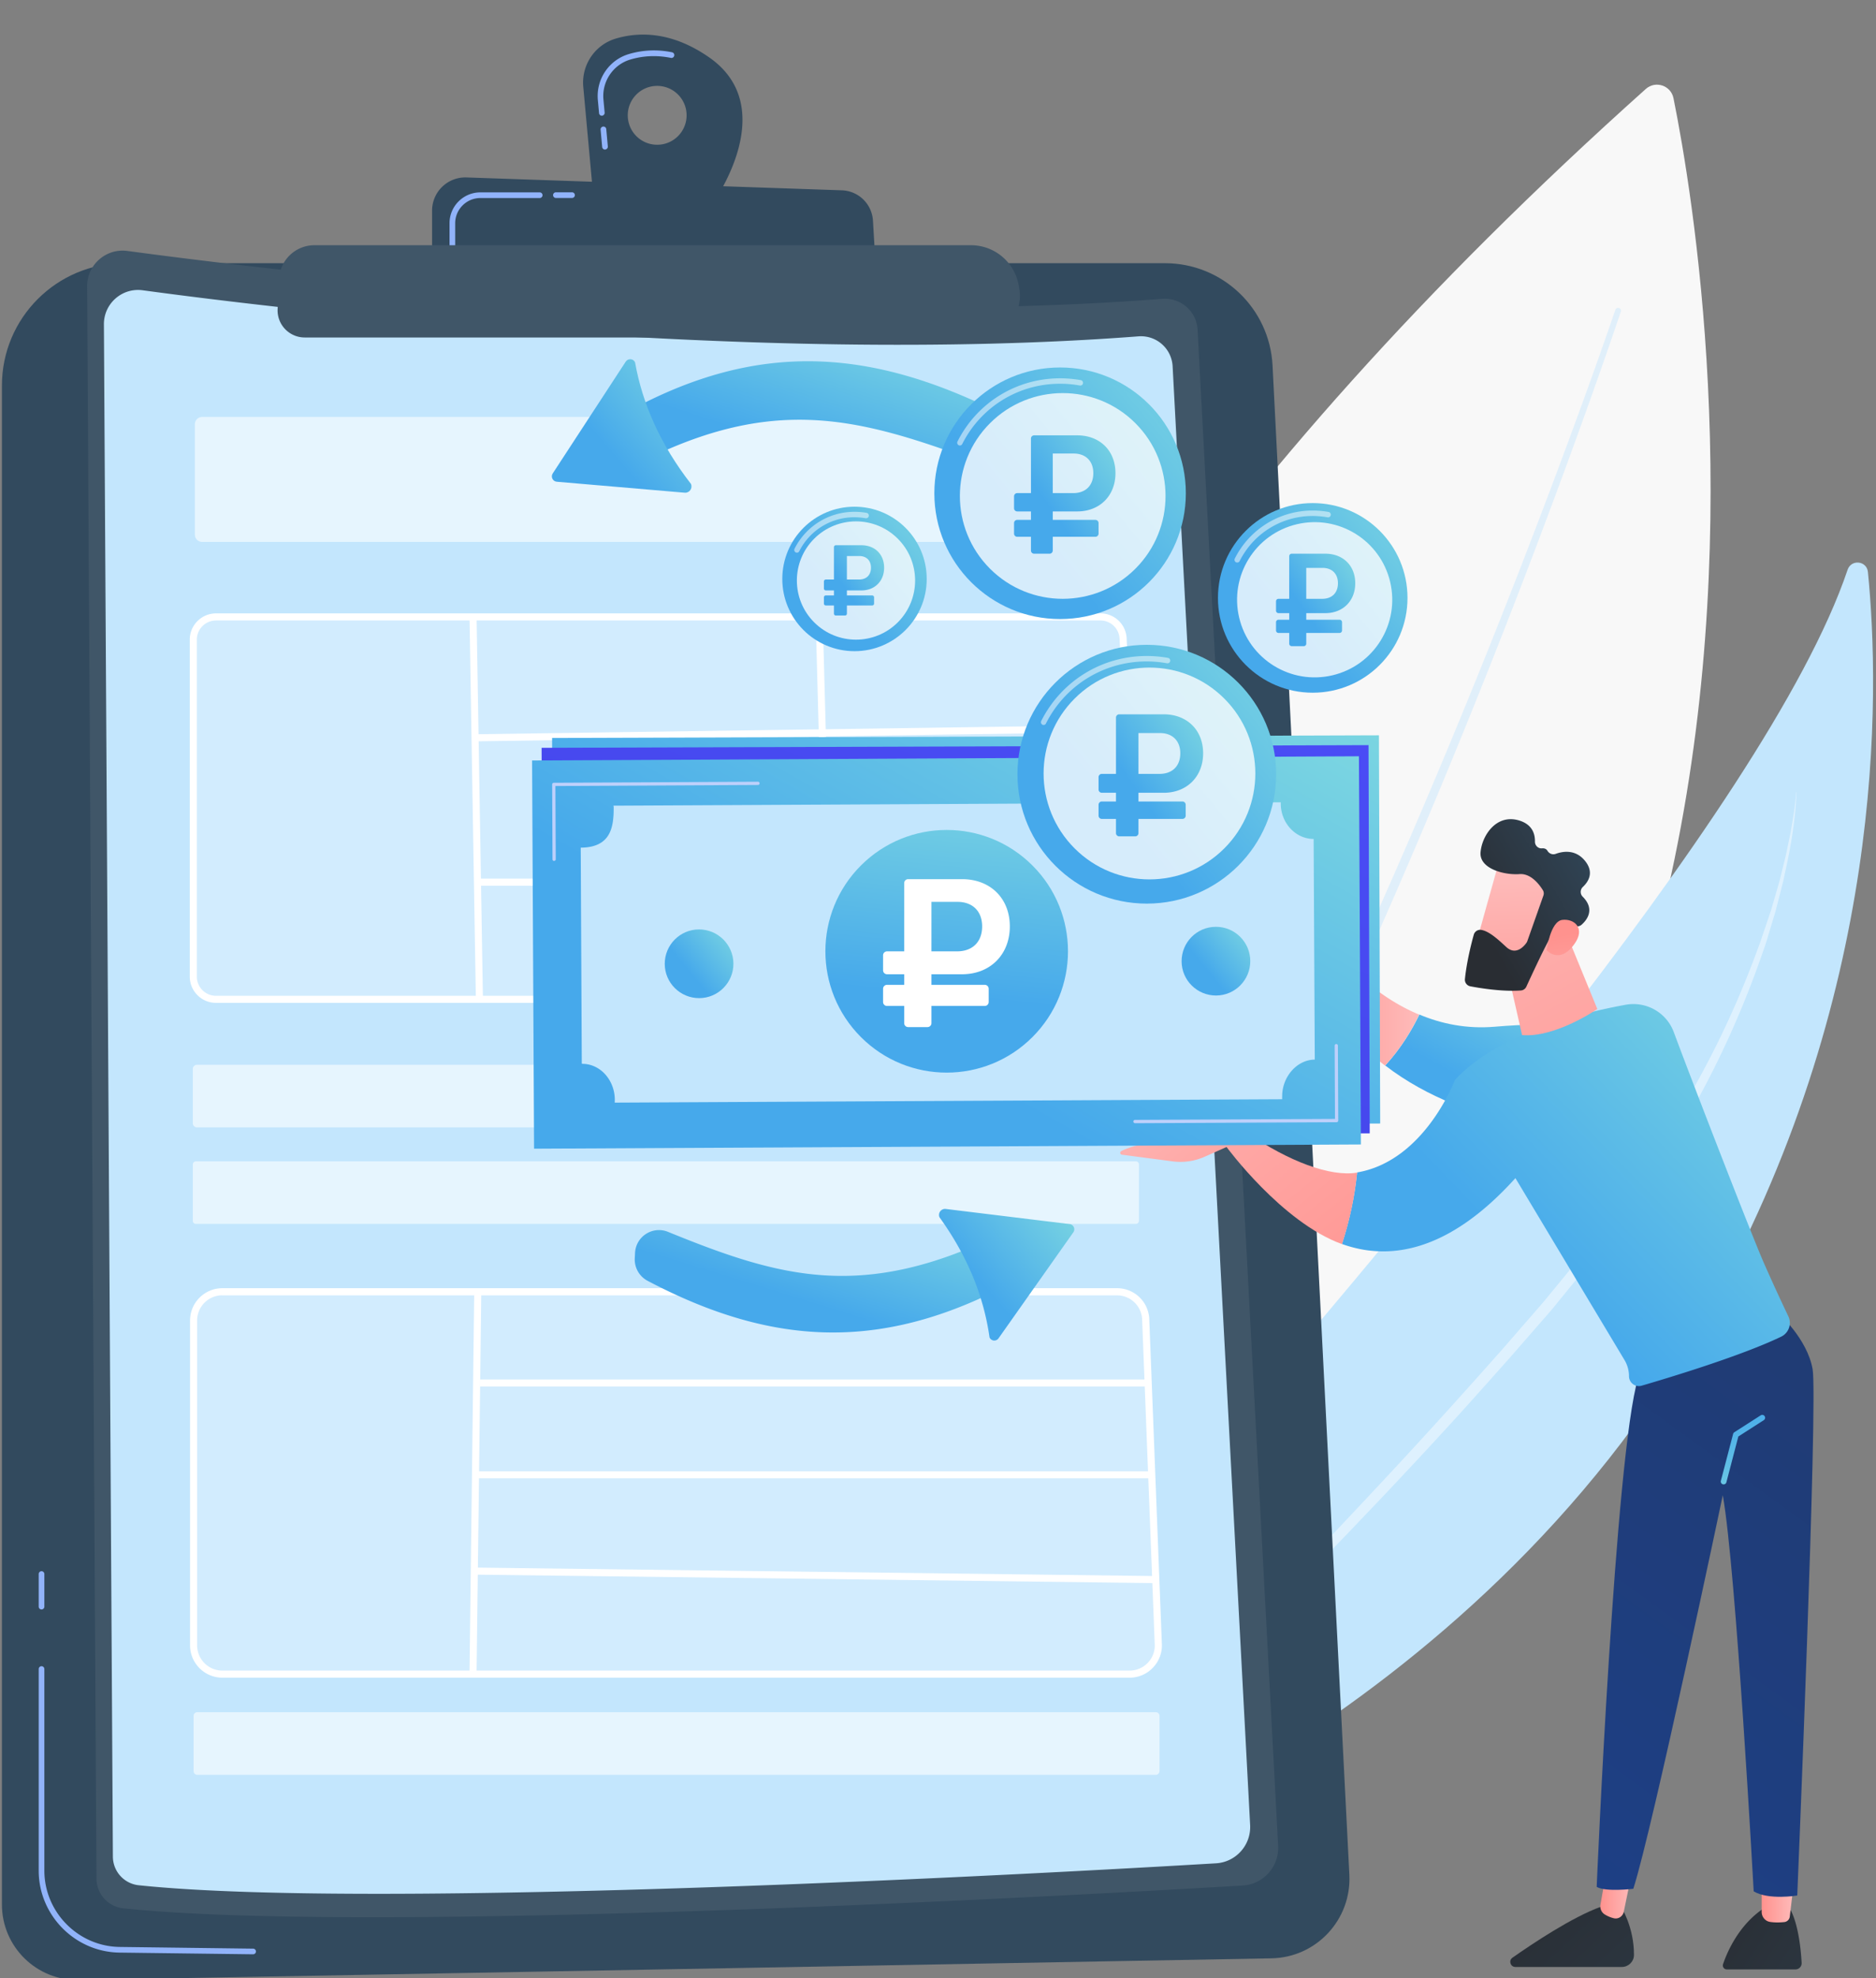 <svg width="444" height="468" fill="none" xmlns="http://www.w3.org/2000/svg"><rect width="100%" height="100%" fill="#808080" stroke="none"/><g clip-path="url(#clip0_464_136)"><path d="M396.071 23.234c9.063 44.927 50.378 303.244-176.368 395.71-9.696 3.953-20.448-.935-22.695-11.161-10.851-49.391-19.253-197.284 192.518-386.742 2.293-2.042 5.942-.82 6.545 2.193z" fill="#F8F8F8"/><path opacity=".45" d="M383.617 73.7c-4.804 14.228-9.892 28.356-15.098 42.433a1958.98 1958.98 0 01-16.136 42.03c-11.081 27.903-22.798 55.555-35.352 82.839-12.57 27.267-25.945 54.183-40.775 80.345a607.325 607.325 0 01-23.551 38.465c-8.353 12.504-17.207 24.723-27.033 36.189-.586.67-1.607.753-2.276.184-.67-.586-.753-1.607-.184-2.276 9.758-11.282 18.613-23.35 26.982-35.754a598.098 598.098 0 0023.652-38.164c14.914-25.978 28.405-52.776 41.093-79.926 12.671-27.167 24.505-54.735 35.737-82.555a1988.97 1988.97 0 0016.336-41.913c5.273-14.027 10.445-28.12 15.3-42.298a.677.677 0 01.87-.419c.351.084.552.469.435.82z" fill="#C3E6FD"/><path d="M244.151 443.924s-3.147-45.847 38.783-96.281c38.901-46.801 135.064-155.635 154.347-212.847.853-2.527 4.536-2.142 4.804.519 2.845 28.556 4.368 100.615-38.616 176.24-55.438 97.519-159.318 132.369-159.318 132.369z" fill="#C3E6FD"/><path opacity=".45" d="M425.195 187.439c-.251 6.344-1.305 12.637-2.678 18.831-.167.77-.318 1.556-.502 2.326l-.586 2.31-1.188 4.62-1.373 4.57c-.468 1.523-.887 3.063-1.439 4.536-4.118 12.018-9.207 23.735-15.299 34.9-1.406 2.862-3.114 5.54-4.704 8.302l-2.427 4.101c-.418.686-.787 1.389-1.239 2.042l-1.305 1.992-5.239 7.967c-.837 1.356-1.825 2.595-2.762 3.884l-2.829 3.85-2.829 3.85-1.423 1.924-1.506 1.842-6.026 7.398c-1.021 1.222-1.992 2.494-3.03 3.683l-3.13 3.582-6.243 7.164-6.327 7.097c-2.126 2.36-4.219 4.737-6.361 7.064-4.268 4.686-8.57 9.34-12.922 13.96-4.319 4.636-8.721 9.206-13.09 13.792l-13.24 13.642c-8.838 9.072-17.693 18.128-26.229 27.468-2.16 2.31-4.218 4.703-6.294 7.08-1.054 1.172-2.042 2.411-3.046 3.633-.988 1.222-2.026 2.427-2.98 3.682-1.875 2.544-3.85 5.005-5.54 7.666l-1.323 1.959c-.217.335-.452.653-.652.987l-.586 1.021-2.36 4.101-.017.017a.354.354 0 01-.469.134.345.345 0 01-.134-.452c2.863-5.691 6.327-11.047 10.11-16.169.938-1.273 1.942-2.511 2.913-3.767.987-1.255 1.942-2.527 2.979-3.716 2.042-2.427 4.051-4.904 6.16-7.264l3.147-3.582c1.054-1.189 2.142-2.343 3.214-3.515l3.214-3.499 3.247-3.464c4.318-4.637 8.704-9.223 13.056-13.826 8.721-9.19 17.425-18.379 26.045-27.653 8.62-9.273 17.09-18.663 25.493-28.137l6.227-7.164 3.113-3.582c1.038-1.189 2.009-2.427 3.03-3.649l6.009-7.315 1.506-1.824 1.423-1.892 2.829-3.8c7.649-10.026 14.445-20.688 20.672-31.669 6.277-10.947 11.566-22.463 15.885-34.314.586-1.473 1.021-2.979 1.557-4.469l1.506-4.486 1.322-4.553.653-2.276c.201-.77.385-1.54.569-2.293.368-1.54.787-3.064 1.105-4.604l.954-4.653c.536-3.113 1.088-6.243 1.306-9.39 0-.017.016-.05.05-.05.017 0 .033.016.033.05z" fill="#fff"/><path d="M.455 91.226c0-16.002 12.973-28.958 28.958-28.958h246.291c13.591 0 24.789 10.646 25.476 24.22l18.178 357.067c.535 10.613-7.817 19.584-18.446 19.768l-282.279 5.122C8.64 468.63.455 460.578.455 450.585V91.225z" fill="url(#paint0_linear_464_136)"/><path d="M59.893 462.369l-31.586-.401c-10.562-.134-19.149-8.838-19.149-19.4V394.88c0-.369.302-.67.67-.67.368 0 .67.301.67.67v47.688c0 9.825 8 17.927 17.826 18.061l31.585.401c.369 0 .67.318.67.687a.682.682 0 01-.686.652zM9.828 380.786a.672.672 0 01-.67-.67V372.4c0-.368.302-.67.67-.67.368 0 .67.302.67.67v7.716c0 .368-.302.67-.67.67z" fill="#91B3FA"/><path d="M20.625 67.758c-.034-5.122 4.47-9.072 9.541-8.386 33.628 4.553 149.291 18.664 244.902 11.332 4.368-.335 8.151 2.963 8.369 7.332l19.065 358.657c.268 4.921-3.498 9.122-8.403 9.407-40.222 2.376-205.833 11.583-264.92 5.389a7.085 7.085 0 01-6.345-7.013L20.625 67.758z" fill="#405668"/><path d="M24.592 76.747c-.033-4.921 4.302-8.738 9.19-8.068 32.372 4.385 143.666 17.96 235.678 10.897a7.5 7.5 0 018.068 7.063l18.346 345.149c.251 4.737-3.365 8.788-8.102 9.056-38.699 2.293-198.084 11.147-254.945 5.189a6.831 6.831 0 01-6.11-6.763L24.593 76.747z" fill="#C3E6FD"/><path opacity=".58" d="M264.204 128.218H47.858a1.74 1.74 0 01-1.741-1.741v-26.095a1.74 1.74 0 011.74-1.741h216.33a1.74 1.74 0 011.741 1.741v26.095a1.726 1.726 0 01-1.724 1.741zm4.369 138.511H46.62a.99.99 0 01-.988-.987v-12.839a.99.99 0 01.988-.987h221.953a.99.99 0 01.988.987v12.839a.99.99 0 01-.988.987zm.268 22.832H46.352a.714.714 0 01-.72-.72v-13.357c0-.402.318-.72.72-.72h222.489c.402 0 .72.318.72.72v13.357c0 .402-.335.72-.72.72zm4.72 130.343H46.687a.865.865 0 01-.87-.871V405.96c0-.485.384-.87.87-.87H273.56c.485 0 .87.385.87.87v13.073c-.016.486-.401.871-.87.871z" fill="#fff"/><path opacity=".25" d="M263.937 236.433H51.005a5.38 5.38 0 01-5.373-5.374v-79.725a5.379 5.379 0 015.373-5.373h209.316c2.862 0 5.239 2.259 5.356 5.122l3.616 79.725a5.352 5.352 0 01-5.356 5.625z" fill="#fff"/><path d="M264.07 237.269H51.122c-3.415 0-6.21-2.778-6.21-6.21v-79.725c0-3.415 2.779-6.21 6.21-6.21h209.332a6.18 6.18 0 016.193 5.925l3.616 79.726a6.174 6.174 0 01-1.707 4.57 6.17 6.17 0 01-4.486 1.924zM51.122 146.798a4.55 4.55 0 00-4.536 4.536v79.725a4.54 4.54 0 004.536 4.537h212.931c1.255 0 2.41-.503 3.281-1.406a4.499 4.499 0 001.255-3.331l-3.615-79.726a4.535 4.535 0 00-4.537-4.335H51.122z" fill="#fff"/><path opacity=".25" d="M267.334 396.085H52.629a6.808 6.808 0 01-6.813-6.813v-76.847a6.808 6.808 0 016.813-6.812H264.37a6.795 6.795 0 016.796 6.545l2.98 76.846a6.818 6.818 0 01-6.813 7.081z" fill="#fff"/><path d="M267.335 396.922H52.63c-4.218 0-7.65-3.432-7.65-7.65v-76.846c0-4.219 3.432-7.65 7.65-7.65h211.742a7.616 7.616 0 017.633 7.348l2.98 76.847a7.552 7.552 0 01-2.126 5.591 7.57 7.57 0 01-5.524 2.36zM52.63 306.45a5.98 5.98 0 00-5.976 5.976v76.846a5.98 5.98 0 005.976 5.976h214.705c1.64 0 3.164-.653 4.302-1.825a5.894 5.894 0 001.657-4.368l-2.979-76.847a5.955 5.955 0 00-5.976-5.741H52.629v-.017zm60.167-160.489l-1.674.028 1.503 90.463 1.673-.028-1.502-90.463zm81.915-.014l-1.673.045 2.443 90.469 1.673-.045-2.443-90.469z" fill="#fff"/><path d="M266.764 171.506l-154.063 2.206.024 1.674 154.063-2.206-.024-1.674zm1.474 36.371H113.021v1.673h155.217v-1.673zm-156.002 97.746l-1.119 90.462 1.674.021 1.118-90.463-1.673-.02z" fill="#fff"/><path d="M272.138 326.369H113.574v1.674h158.564v-1.674zm.552 21.71H112.469v1.673H272.69v-1.673zm-159.976 22.796l-.021 1.674 160.842 2.006.02-1.674-160.841-2.006z" fill="#fff"/><path d="M167.84 13.576c-8.888-6.194-16.638-6.06-22.078-4.453-4.972 1.473-8.185 6.26-7.717 11.416l2.344 25.627 27.936 2.477c.017 0 16.956-22.932-.485-35.067zm-12.303 20.672a6.958 6.958 0 01-6.963-6.964 6.958 6.958 0 016.963-6.963 6.958 6.958 0 016.963 6.963 6.958 6.958 0 01-6.963 6.964z" fill="url(#paint1_linear_464_136)"/><path d="M143.185 35.386a.673.673 0 01-.669-.62l-.368-4.084a.675.675 0 01.602-.736.667.667 0 01.737.602l.368 4.085a.675.675 0 01-.603.736c-.033.017-.05.017-.067.017zm-.736-8.001a.674.674 0 01-.67-.62l-.284-3.096c-.452-4.921 2.645-9.49 7.348-10.88 3.331-.988 6.779-1.122 10.211-.419a.663.663 0 01.518.804.662.662 0 01-.803.519c-3.23-.653-6.444-.536-9.558.385-4.101 1.205-6.779 5.189-6.394 9.457l.285 3.097a.676.676 0 01-.603.736c0 .017-.033.017-.05.017z" fill="#91B3FA"/><path d="M102.26 62.737V49.848a7.866 7.866 0 018.135-7.867l88.848 3.046a7.633 7.633 0 017.365 7.181l.736 12.387-105.084-1.858z" fill="url(#paint2_linear_464_136)"/><path d="M135.384 46.835h-3.816a.671.671 0 01-.669-.67.67.67 0 01.669-.669h3.816c.369 0 .67.301.67.67 0 .368-.301.67-.67.67zm-28.322 11.851a.671.671 0 01-.669-.67v-5.205c0-4.034 3.28-7.298 7.298-7.298h14.043c.368 0 .67.301.67.67a.672.672 0 01-.67.669h-14.043c-3.281 0-5.959 2.678-5.959 5.959v5.205c0 .369-.302.67-.67.67z" fill="#91B3FA"/><path d="M66.054 65.984a8.372 8.372 0 018.369-7.968H229.79a11.478 11.478 0 0111.315 9.525l.134.753c1.038 6.026-3.598 11.55-9.725 11.55H72.113a6.419 6.419 0 01-6.41-6.713l.35-7.147z" fill="#405668"/><path d="M242.412 301.847c-32.071 18.245-58.853 17.107-89.133 1.188a5.712 5.712 0 01-3.047-5.306l.067-1.289c.185-3.917 4.185-6.478 7.817-4.988 26.297 10.713 46.065 16.588 78.99.352 3.615-1.791 7.9.686 8.168 4.72.134 2.176-.971 4.252-2.862 5.323z" fill="url(#paint3_linear_464_136)"/><path d="M236.32 316.644l17.709-25.091a1.239 1.239 0 00-.854-1.942l-29.326-3.582c-1.088-.134-1.925.954-1.489 1.975 6.695 9.29 10.478 18.781 11.834 28.405a1.222 1.222 0 002.126.235z" fill="url(#paint4_linear_464_136)"/><path d="M142.397 100.984c32.289-19.952 59.857-19.768 91.577-4.553a5.861 5.861 0 013.331 5.34l-.017 1.322c-.05 4.034-4.067 6.813-7.85 5.423-27.418-10.026-47.973-15.332-81.199 2.595-3.666 1.975-8.152-.419-8.57-4.553-.251-2.226.82-4.385 2.728-5.574z" fill="url(#paint5_linear_464_136)"/><path d="M148.089 85.568l-17.274 26.447c-.519.803 0 1.875.954 1.958l30.28 2.595c1.121.1 1.941-1.055 1.473-2.093-7.231-9.306-11.466-18.914-13.224-28.756-.401-.904-1.657-.988-2.209-.151z" fill="url(#paint6_linear_464_136)"/><path d="M423.806 451.958s2.076 3.264 2.594 12.42a1.477 1.477 0 01-1.473 1.573h-16.219c-.653 0-1.122-.636-.904-1.255.954-2.812 3.833-9.675 10.244-13.592l5.758.854z" fill="url(#paint7_linear_464_136)"/><path d="M424.509 445.765l-.92 7.7a1.458 1.458 0 01-1.256 1.272c-.887.1-2.176.167-3.431-.034-1.138-.184-1.959-1.205-1.959-2.36v-7.432l7.566.854z" fill="url(#paint8_linear_464_136)"/><path d="M383.668 451.121s3.097 4.821 3.047 11.449c-.017 1.557-1.323 2.796-2.879 2.796h-25.192c-1.171 0-1.657-1.524-.686-2.193 4.77-3.348 14.144-9.608 20.923-12.052h4.787z" fill="url(#paint9_linear_464_136)"/><path d="M386.262 442.802l-1.958 9.508c-.218 1.054-1.255 1.774-2.31 1.54a7.341 7.341 0 01-2.209-.921c-.77-.485-1.155-1.406-1.005-2.293l2.026-11.516 5.456 3.682z" fill="url(#paint10_linear_464_136)"/><path d="M420.911 310.701s6.812 5.993 8.084 13.224c1.289 7.214-3.632 124.535-3.632 124.535s-6.812 1.138-10.311-.988c0 0-4.168-76.127-7.314-93.719 0 0-16.588 78.872-21.175 93.116 0 0-6.561.804-8.67-.451 0 0 4.352-102.239 9.809-120.401l33.209-15.316z" fill="url(#paint11_linear_464_136)"/><path d="M407.939 351.192c-.05 0-.117 0-.167-.017a.679.679 0 01-.486-.837l2.896-11.081a.71.71 0 01.285-.401l6.243-4.001a.675.675 0 01.937.201.674.674 0 01-.201.937l-6.025 3.867-2.829 10.83c-.067.301-.352.502-.653.502z" fill="url(#paint12_linear_464_136)"/><path d="M353.772 242.91c28.639-2.377 36.138 3.549 36.138 3.549l-13.759 21.726s-28.154-.552-48.307-16.102c3.766-4.067 6.394-8.553 8.084-12.052 5.173 2.176 11.165 3.448 17.844 2.879z" fill="url(#paint13_linear_464_136)"/><path d="M308.913 200.863c.033-.921 1.288-1.172 1.673-.335l3.649 7.801a8.151 8.151 0 01.653 4.837l-1.289 4.536a7.9 7.9 0 001.591 6.244c3.364 4.201 10.511 11.867 20.688 16.102-1.674 3.498-4.301 7.984-8.084 12.052-7.399-5.708-13.726-13.425-17.191-23.869a3.84 3.84 0 01-2.711-3.817l1.021-23.551z" fill="url(#paint14_linear_464_136)"/><path d="M344.331 255.514c10.077-10.863 29.293-15.767 40.407-17.793 4.871-.887 9.675 1.825 11.399 6.461 5.005 13.458 18.613 48.459 21.258 54.468a438.896 438.896 0 005.858 12.771 3.626 3.626 0 01-1.69 4.821c-9.357 4.503-26.196 9.608-33.025 11.6a2.341 2.341 0 01-2.997-2.26 7.46 7.46 0 00-1.037-3.766l-25.845-43.085c-16.119 17.86-30.23 19.5-41.059 15.583 1.824-5.64 3.013-11.281 3.582-16.922 16.035-2.712 23.149-21.878 23.149-21.878z" fill="url(#paint15_linear_464_136)"/><path d="M290.217 271.265l5.239-3.063c9.357 6.428 19.333 10.311 25.744 9.223-.569 5.658-1.758 11.299-3.582 16.923-14.278-5.156-27.401-23.083-27.401-23.083z" fill="url(#paint16_linear_464_136)"/><path d="M265.36 272.353c3.247-1.774 12.922-3.297 12.922-3.297s11.097-6.495 14.294-7.767c2.662-1.054 3.8 2.913 4.101 4.285.067.285.101.452.101.452l-.419 2.645-11.215 4.988a14.133 14.133 0 01-7.649 1.105l-11.985-1.574a.462.462 0 01-.385-.368.49.49 0 01.235-.469z" fill="url(#paint17_linear_464_136)"/><path d="M369.457 217.769l8.587 20.957s-9.876 6.829-17.81 6.176l-4.285-18.847 13.508-8.286z" fill="url(#paint18_linear_464_136)"/><path d="M354.944 203.474c-.2.285-6.21 22.012-6.21 22.012l12.487 3.18 8.771-19.752c-.016 0-11.75-10.11-15.048-5.44z" fill="url(#paint19_linear_464_136)"/><path d="M365.272 211.911l-3.799 10.762c-.05.134-.117.268-.201.385-.519.737-2.477 3.131-4.804.971-2.109-1.958-4.068-3.699-5.859-4.017a1.583 1.583 0 00-1.807 1.138c-.553 1.975-1.691 6.445-2.093 10.495a1.583 1.583 0 001.289 1.708c2.444.468 7.616 1.288 11.918.987a1.55 1.55 0 001.339-.92c1.189-2.595 4.838-10.479 6.193-12.521 1.273-1.908 4.386-1.858 5.708-1.741.435.034.854-.1 1.172-.385 1.138-1.004 3.314-3.565.251-6.628a1.602 1.602 0 01.033-2.293c1.323-1.239 2.729-3.432.536-6.16-2.226-2.762-5.172-2.327-6.963-1.674-.737.268-1.523-.05-1.925-.703-.218-.385-.619-.669-1.306-.603-.92.084-1.69-.686-1.674-1.606.034-1.775-.602-4.018-3.682-4.972-5.457-1.69-8.855 3.566-9.189 7.499-.335 3.934 5.674 5.44 9.222 5.172 2.695-.201 4.687 2.461 5.491 3.75.268.401.318.904.15 1.356z" fill="url(#paint20_linear_464_136)"/><path d="M366.043 224.799s.887-6.829 3.716-7.164c2.845-.335 5.607 1.992 2.778 5.825-3.515 4.771-6.494 1.339-6.494 1.339z" fill="url(#paint21_linear_464_136)"/><path d="M326.358 173.969l-195.69.63.296 91.844 195.69-.63-.296-91.844z" fill="url(#paint22_linear_464_136)"/><path opacity=".5" d="M315.624 193.414l.167 52.208c-4.201.017-7.699 4.084-7.683 8.737 0 .151.034.118.034.703l-157.962.503c0-.603.017-.57.017-.703-.017-4.654-3.465-8.554-7.733-8.537-.067 0-.168-.134-.168-.134l-.167-51.036c7.198-.017 7.884-4.904 7.867-9.558 0-.15-.033-.267-.05-.267l157.962-.502s-.034.117-.034.267c.017 4.654 3.549 8.336 7.75 8.319z" fill="url(#paint23_linear_464_136)"/><path d="M228.802 248.551c15.855 0 28.707-12.852 28.707-28.706 0-15.855-12.852-28.707-28.707-28.707-15.854 0-28.706 12.852-28.706 28.707 0 15.854 12.852 28.706 28.706 28.706z" fill="url(#paint24_linear_464_136)"/><path d="M225.974 239.211l-.017-3.03c-3.163-.117-6.293-.853-8.519-1.824a1.76 1.76 0 01-.971-2.076l.77-2.828a1.777 1.777 0 012.393-1.172c2.21.92 4.938 1.64 7.867 1.623 3.047-.016 5.323-1.054 5.307-3.163 0-1.908-1.775-3.047-6.01-4.168-6.042-1.64-10.394-4.252-10.411-9.574-.017-4.804 3.482-8.487 9.574-9.491l-.016-3.03a1.77 1.77 0 011.757-1.774h1.791c.971 0 1.775.787 1.775 1.757l.016 2.729c2.93.1 5.055.602 6.763 1.188.87.302 1.339 1.239 1.104 2.126l-.703 2.611a1.777 1.777 0 01-2.326 1.205c-1.557-.585-3.766-1.188-6.629-1.188-3.615.017-4.636 1.506-4.636 2.862 0 1.657 2.176 2.779 6.879 4.218 6.729 1.992 9.525 4.771 9.541 9.792.017 4.604-3.381 8.738-9.993 9.792l.017 3.398c0 .971-.787 1.775-1.757 1.775h-1.791a1.762 1.762 0 01-1.775-1.758z" fill="url(#paint25_linear_464_136)"/><path d="M136.088 198.135c-.017-.051-.034-.084-.034-.134l-.05-17.71c0-.217.167-.385.385-.385l47.722-.15c.217 0 .385.167.385.385a.38.38 0 01-.385.385l-47.337.15.05 17.325a.379.379 0 01-.385.385.362.362 0 01-.351-.251z" fill="url(#paint26_linear_464_136)"/><path d="M272.84 260.419c-.016-.05-.033-.084-.033-.134 0-.218.167-.385.385-.385l47.336-.151-.05-17.324c0-.218.168-.385.385-.385.218 0 .385.167.385.385l.05 17.709a.391.391 0 01-.117.285.394.394 0 01-.268.117l-47.721.151a.446.446 0 01-.352-.268z" fill="url(#paint27_linear_464_136)"/><path d="M324.177 268.135l-195.69.636-.301-91.844 195.707-.636.284 91.844z" fill="url(#paint28_linear_464_136)"/><path opacity=".5" d="M313.147 195.741l.168 52.207c-4.202.017-7.7 4.085-7.683 8.738 0 .151.033.117.033.703l-157.961.502c0-.602.016-.569.016-.703-.016-4.653-3.465-8.553-7.733-8.537-.067 0-.167-.133-.167-.133l-.168-51.036c7.198-.017 7.884-4.905 7.867-9.558 0-.151-.033-.268-.05-.268l157.962-.502s-.034.117-.034.268c.034 4.653 3.549 8.336 7.75 8.319z" fill="#fff"/><path d="M226.324 250.878c15.854 0 28.706-12.853 28.706-28.707 0-15.854-12.852-28.707-28.706-28.707-15.855 0-28.707 12.853-28.707 28.707 0 15.854 12.852 28.707 28.707 28.707z" fill="url(#paint29_linear_464_136)"/><path d="M223.495 241.538l-.016-3.03c-3.164-.117-6.294-.854-8.52-1.825a1.76 1.76 0 01-.971-2.075l.77-2.829a1.778 1.778 0 012.393-1.172c2.21.921 4.938 1.641 7.868 1.624 3.046-.017 5.322-1.055 5.306-3.164 0-1.908-1.775-3.046-6.009-4.168-6.043-1.64-10.395-4.251-10.412-9.574-.017-4.804 3.482-8.486 9.575-9.491l-.017-3.029c0-.971.787-1.775 1.757-1.775h1.791c.971 0 1.775.787 1.775 1.758l.017 2.728c2.929.101 5.055.603 6.762 1.189.87.301 1.339 1.238 1.105 2.125l-.703 2.612a1.78 1.78 0 01-2.327 1.205c-1.557-.586-3.766-1.189-6.629-1.189-3.615.017-4.636 1.507-4.636 2.863 0 1.657 2.176 2.778 6.879 4.218 6.729 1.992 9.525 4.77 9.541 9.792.017 4.603-3.381 8.737-9.992 9.792l.016 3.398a1.77 1.77 0 01-1.757 1.774h-1.791a1.75 1.75 0 01-1.775-1.757zm-89.886-41.077c-.017-.05-.033-.083-.033-.134l-.051-17.709c0-.218.168-.385.385-.385l47.722-.151c.218 0 .385.168.385.385a.378.378 0 01-.385.385l-47.337.151.051 17.324a.379.379 0 01-.385.385.377.377 0 01-.352-.251zm136.77 62.284c-.017-.05-.033-.083-.033-.134 0-.217.167-.385.385-.385l47.336-.15-.05-17.325c0-.217.167-.385.385-.385s.385.168.385.385l.05 17.71c0 .1-.033.201-.117.284a.395.395 0 01-.268.118l-47.721.15a.42.42 0 01-.352-.268z" fill="#fff"/><path d="M321.622 178.927l-195.69.995.466 91.845 195.691-.995-.467-91.845z" fill="url(#paint30_linear_464_136)"/><path d="M310.905 198.486l.268 52.208c-4.202.017-7.734 4.051-7.717 8.704 0 .15-.017.067 0 .669l-157.961.804c0-.603.016-.519.016-.67-.016-4.653-3.431-8.52-7.699-8.503-.067 0-.118-.117-.118-.117l-.251-51.036c7.198-.033 7.834-4.955 7.801-9.608a.847.847 0 00-.084-.318l157.961-.803v.318c.017 4.653 3.583 8.369 7.784 8.352z" fill="#C3E6FD"/><path d="M244.354 245.363c11.211-11.211 11.211-29.387 0-40.597-11.21-11.211-29.386-11.211-40.597 0-11.21 11.21-11.21 29.386 0 40.597 11.211 11.21 29.387 11.21 40.597 0z" fill="url(#paint31_linear_464_136)"/><path d="M227.699 230.5c6.65 0 11.3-4.645 11.3-11.323 0-6.677-4.65-11.177-11.3-11.177h-12.762a.938.938 0 00-.938.937v16.144h-4.062a.937.937 0 00-.938.937v3.544c0 .518.42.938.938.938h4.062v2.5h-4.062a.938.938 0 00-.938.937v3.125c0 .518.42.938.938.938h4.062v4.062c0 .518.42.938.938.938h4.575c.517 0 .937-.42.937-.938V238h12.613c.517 0 .937-.42.937-.938v-3.125a.938.938 0 00-.937-.937h-12.613v-2.5h7.25zm-7.25-17.129h6.15c3.65 0 5.85 2.274 5.85 5.806 0 3.581-2.2 5.904-5.95 5.904h-6.05v-11.71z" fill="#fff"/><path d="M130.847 203.558a.414.414 0 01-.084-.251l-.083-17.709c0-.101.033-.201.117-.285a.394.394 0 01.268-.117l48.324-.251c.217 0 .385.167.385.385a.38.38 0 01-.385.385l-47.939.251.083 17.324a.378.378 0 01-.385.385.33.33 0 01-.301-.117zm137.475 62.033a.414.414 0 01-.084-.251c0-.218.168-.385.385-.385l47.337-.234-.084-17.325a.38.38 0 01.385-.385c.218 0 .385.168.385.385l.084 17.71c0 .1-.034.2-.117.284a.396.396 0 01-.268.117l-47.722.235a.52.52 0 01-.301-.151z" fill="#BDD0FB"/><path d="M173.581 227.979c.017 4.486-3.598 8.152-8.084 8.169-4.486.017-8.152-3.599-8.169-8.085-.017-4.486 3.599-8.152 8.085-8.168 4.486-.017 8.135 3.598 8.168 8.084z" fill="url(#paint32_linear_464_136)"/><path d="M295.908 227.36c.016 4.486-3.599 8.152-8.085 8.169-4.486.016-8.152-3.599-8.169-8.085-.016-4.486 3.599-8.152 8.085-8.169 4.486-.033 8.152 3.599 8.169 8.085z" fill="url(#paint33_linear_464_136)"/><path d="M202.239 154.062c9.438 0 17.09-7.651 17.09-17.09 0-9.438-7.652-17.09-17.09-17.09-9.439 0-17.09 7.652-17.09 17.09 0 9.439 7.651 17.09 17.09 17.09z" fill="url(#paint34_linear_464_136)"/><path d="M202.238 153.493c9.124 0 16.521-7.397 16.521-16.521s-7.397-16.521-16.521-16.521c-9.125 0-16.521 7.397-16.521 16.521s7.396 16.521 16.521 16.521z" fill="url(#paint35_linear_464_136)"/><path opacity=".5" d="M188.613 130.762a.553.553 0 01-.285-.067.659.659 0 01-.284-.87c2.728-5.39 8.168-8.738 14.194-8.738.971 0 1.925.084 2.862.251a.646.646 0 01.519.753.645.645 0 01-.753.519c-.87-.15-1.758-.234-2.645-.234-5.557 0-10.545 3.08-13.056 8.035a.607.607 0 01-.552.351z" fill="#fff"/><path opacity=".78" d="M212.485 147.24c5.465-5.464 5.465-14.324 0-19.789-5.465-5.465-14.325-5.465-19.789 0-5.465 5.465-5.465 14.325 0 19.789 5.464 5.465 14.324 5.465 19.789 0z" fill="#fff"/><path d="M203.882 139.688c3.158 0 5.367-2.207 5.367-5.379 0-3.171-2.209-5.309-5.367-5.309h-6.063a.445.445 0 00-.445.445v7.668h-1.93c-.245 0-.445.2-.445.446v1.683c0 .246.2.446.445.446h1.93v1.187h-1.93a.445.445 0 00-.445.445v1.485c0 .246.2.445.445.445h1.93v1.93c0 .246.2.445.445.445h2.174a.445.445 0 00.445-.445v-1.93h5.991a.445.445 0 00.445-.445v-1.485a.445.445 0 00-.445-.445h-5.991v-1.187h3.444zm-3.444-8.137h2.921c1.734 0 2.779 1.08 2.779 2.758 0 1.701-1.045 2.804-2.826 2.804h-2.874v-5.562z" fill="url(#paint36_linear_464_136)"/><path d="M250.896 146.463c16.437 0 29.761-13.325 29.761-29.761 0-16.437-13.324-29.761-29.761-29.761-16.436 0-29.761 13.324-29.761 29.761 0 16.436 13.325 29.761 29.761 29.761z" fill="url(#paint37_linear_464_136)"/><path d="M250.896 145.458c15.882 0 28.756-12.874 28.756-28.756s-12.874-28.757-28.756-28.757-28.757 12.875-28.757 28.757c0 15.882 12.875 28.756 28.757 28.756z" fill="url(#paint38_linear_464_136)"/><path opacity=".5" d="M227.177 105.403a.55.55 0 01-.284-.067.66.66 0 01-.285-.87c4.654-9.223 13.96-14.965 24.288-14.965 1.64 0 3.297.151 4.904.436a.646.646 0 11-.234 1.272 25.64 25.64 0 00-4.67-.419c-9.842 0-18.714 5.457-23.15 14.245a.636.636 0 01-.569.368z" fill="#fff"/><path opacity=".78" d="M268.724 134.548c9.504-9.505 9.504-24.914 0-34.419-9.505-9.504-24.914-9.504-34.419 0-9.504 9.505-9.504 24.914 0 34.419 9.505 9.504 24.914 9.504 34.419 0z" fill="#fff"/><path d="M254.961 121c5.32 0 9.04-3.716 9.04-9.058s-3.72-8.942-9.04-8.942h-10.21a.75.75 0 00-.75.75v12.915h-3.25a.75.75 0 00-.75.749v2.836c0 .414.336.75.75.75h3.25v2h-3.25a.75.75 0 00-.75.75v2.5c0 .414.336.75.75.75h3.25v3.25c0 .414.336.75.75.75h3.66a.75.75 0 00.75-.75V127h10.09a.75.75 0 00.75-.75v-2.5a.75.75 0 00-.75-.75h-10.09v-2h5.8zm-5.8-13.703h4.92c2.92 0 4.68 1.819 4.68 4.645 0 2.864-1.76 4.723-4.76 4.723h-4.84v-9.368z" fill="url(#paint39_linear_464_136)"/><path d="M271.42 213.785c16.908 0 30.614-13.706 30.614-30.615 0-16.908-13.706-30.614-30.614-30.614s-30.615 13.706-30.615 30.614c0 16.909 13.707 30.615 30.615 30.615z" fill="url(#paint40_linear_464_136)"/><path d="M271.418 212.764c16.344 0 29.594-13.249 29.594-29.594 0-16.344-13.25-29.593-29.594-29.593s-29.594 13.249-29.594 29.593c0 16.345 13.25 29.594 29.594 29.594z" fill="url(#paint41_linear_464_136)"/><path opacity=".5" d="M246.998 171.52a.544.544 0 01-.285-.067.659.659 0 01-.284-.87c4.787-9.491 14.361-15.383 24.973-15.383 1.691 0 3.398.151 5.039.452a.646.646 0 11-.235 1.272 27.224 27.224 0 00-4.82-.435c-10.127 0-19.266 5.624-23.836 14.68-.084.217-.318.351-.552.351z" fill="#fff"/><path opacity=".78" d="M289.766 200.718c9.786-9.785 9.786-25.651 0-35.436-9.785-9.786-25.651-9.786-35.436 0-9.786 9.785-9.786 25.651 0 35.436 9.785 9.786 25.651 9.786 35.436 0z" fill="#fff"/><path d="M275.427 187.562c5.486 0 9.322-3.832 9.322-9.341 0-5.509-3.836-9.221-9.322-9.221h-10.529a.773.773 0 00-.774.773v13.319h-3.351a.773.773 0 00-.774.773v2.924c0 .427.346.773.774.773h3.351v2.063h-3.351a.773.773 0 00-.774.773v2.579c0 .427.346.773.774.773h3.351v3.352c0 .427.346.773.774.773h3.774a.773.773 0 00.773-.773v-3.352h10.406a.773.773 0 00.773-.773v-2.579a.773.773 0 00-.773-.773h-10.406v-2.063h5.982zm-5.982-14.131h5.074c3.011 0 4.826 1.876 4.826 4.79 0 2.954-1.815 4.871-4.908 4.871h-4.992v-9.661z" fill="url(#paint42_linear_464_136)"/><path d="M310.688 163.888c12.387 0 22.429-10.042 22.429-22.43s-10.042-22.43-22.429-22.43c-12.388 0-22.43 10.042-22.43 22.43s10.042 22.43 22.43 22.43z" fill="url(#paint43_linear_464_136)"/><path d="M310.688 163.151c11.98 0 21.693-9.712 21.693-21.693 0-11.981-9.713-21.693-21.693-21.693-11.981 0-21.694 9.712-21.694 21.693 0 11.981 9.713 21.693 21.694 21.693z" fill="url(#paint44_linear_464_136)"/><path opacity=".5" d="M292.81 133.089a.55.55 0 01-.284-.067.66.66 0 01-.285-.871c3.532-7.013 10.612-11.365 18.463-11.365 1.255 0 2.51.117 3.732.335a.646.646 0 11-.234 1.272 20.28 20.28 0 00-3.498-.318c-7.365 0-13.994 4.084-17.308 10.662a.661.661 0 01-.586.352z" fill="#fff"/><path opacity=".78" d="M315.366 159.769c9.869-2.33 15.981-12.22 13.651-22.09-2.331-9.869-12.221-15.981-22.09-13.65-9.87 2.33-15.981 12.22-13.651 22.09 2.331 9.869 12.221 15.981 22.09 13.65z" fill="#fff"/><path d="M313.689 145.062c4.156 0 7.062-2.903 7.062-7.076 0-4.174-2.906-6.986-7.062-6.986h-7.977a.586.586 0 00-.586.586v10.089h-2.539a.586.586 0 00-.586.586v2.216c0 .323.262.585.586.585h2.539v1.563h-2.539a.586.586 0 00-.586.586v1.953c0 .324.262.586.586.586h2.539v2.539c0 .324.262.586.586.586h2.859a.586.586 0 00.586-.586v-2.539h7.883a.586.586 0 00.586-.586v-1.953a.586.586 0 00-.586-.586h-7.883v-1.563h4.532zm-4.532-10.705h3.844c2.281 0 3.656 1.421 3.656 3.629 0 2.238-1.375 3.689-3.718 3.689h-3.782v-7.318z" fill="url(#paint45_linear_464_136)"/></g><defs><linearGradient id="paint0_linear_464_136" x1="159.819" y1="444.463" x2="137.166" y2="-226.036" gradientUnits="userSpaceOnUse"><stop stop-color="#324A5E"/><stop offset="1" stop-color="#324A5E"/></linearGradient><linearGradient id="paint1_linear_464_136" x1="195.312" y1="-23.183" x2="82.025" y2="125.813" gradientUnits="userSpaceOnUse"><stop stop-color="#324A5E"/><stop offset="1" stop-color="#324A5E"/></linearGradient><linearGradient id="paint2_linear_464_136" x1="261.912" y1="24.44" x2="242.309" y2="152.903" gradientUnits="userSpaceOnUse"><stop stop-color="#324A5E"/><stop offset="1" stop-color="#324A5E"/></linearGradient><linearGradient id="paint3_linear_464_136" x1="179.19" y1="304.41" x2="190.894" y2="266.595" gradientUnits="userSpaceOnUse"><stop stop-color="#46A9EB"/><stop offset="1" stop-color="#86DFDF"/></linearGradient><linearGradient id="paint4_linear_464_136" x1="231.996" y1="303.225" x2="258.262" y2="280.991" gradientUnits="userSpaceOnUse"><stop stop-color="#46A9EB"/><stop offset="1" stop-color="#86DFDF"/></linearGradient><linearGradient id="paint5_linear_464_136" x1="169.393" y1="100.025" x2="182.721" y2="59.334" gradientUnits="userSpaceOnUse"><stop stop-color="#46A9EB"/><stop offset="1" stop-color="#86DFDF"/></linearGradient><linearGradient id="paint6_linear_464_136" x1="140.678" y1="102.439" x2="167.391" y2="79.424" gradientUnits="userSpaceOnUse"><stop stop-color="#46A9EB"/><stop offset="1" stop-color="#86DFDF"/></linearGradient><linearGradient id="paint7_linear_464_136" x1="408.866" y1="443.913" x2="490.144" y2="496.597" gradientUnits="userSpaceOnUse"><stop stop-color="#292D33"/><stop offset="1" stop-color="#324A5E"/></linearGradient><linearGradient id="paint8_linear_464_136" x1="424.512" y1="449.866" x2="416.942" y2="449.866" gradientUnits="userSpaceOnUse"><stop stop-color="#FEBBBA"/><stop offset="1" stop-color="#FF928E"/></linearGradient><linearGradient id="paint9_linear_464_136" x1="359.191" y1="444.221" x2="444.467" y2="534.648" gradientUnits="userSpaceOnUse"><stop stop-color="#292D33"/><stop offset="1" stop-color="#324A5E"/></linearGradient><linearGradient id="paint10_linear_464_136" x1="386.267" y1="446.504" x2="378.739" y2="446.504" gradientUnits="userSpaceOnUse"><stop stop-color="#FEBBBA"/><stop offset="1" stop-color="#FF928E"/></linearGradient><linearGradient id="paint11_linear_464_136" x1="842.308" y1="-29.043" x2="351.527" y2="645.693" gradientUnits="userSpaceOnUse"><stop stop-color="#292D33"/><stop offset=".56" stop-color="#213A6D"/><stop offset="1" stop-color="#1A449B"/></linearGradient><linearGradient id="paint12_linear_464_136" x1="415.667" y1="363.31" x2="407.557" y2="334.345" gradientUnits="userSpaceOnUse"><stop stop-color="#86DFDF"/><stop offset="1" stop-color="#46A9EB"/></linearGradient><linearGradient id="paint13_linear_464_136" x1="346.755" y1="255.587" x2="367.103" y2="218.645" gradientUnits="userSpaceOnUse"><stop stop-color="#46A9EB"/><stop offset="1" stop-color="#86DFDF"/></linearGradient><linearGradient id="paint14_linear_464_136" x1="335.896" y1="226.063" x2="307.917" y2="226.063" gradientUnits="userSpaceOnUse"><stop stop-color="#FEBBBA"/><stop offset="1" stop-color="#FF928E"/></linearGradient><linearGradient id="paint15_linear_464_136" x1="349.898" y1="287.491" x2="427.138" y2="212.887" gradientUnits="userSpaceOnUse"><stop stop-color="#46A9EB"/><stop offset="1" stop-color="#86DFDF"/></linearGradient><linearGradient id="paint16_linear_464_136" x1="265.747" y1="224.652" x2="334.172" y2="309.78" gradientUnits="userSpaceOnUse"><stop stop-color="#FEBBBA"/><stop offset="1" stop-color="#FF928E"/></linearGradient><linearGradient id="paint17_linear_464_136" x1="267.598" y1="251.864" x2="306.659" y2="300.46" gradientUnits="userSpaceOnUse"><stop stop-color="#FEBBBA"/><stop offset="1" stop-color="#FF928E"/></linearGradient><linearGradient id="paint18_linear_464_136" x1="340.556" y1="186.708" x2="399.107" y2="294.291" gradientUnits="userSpaceOnUse"><stop stop-color="#FEBBBA"/><stop offset="1" stop-color="#FF928E"/></linearGradient><linearGradient id="paint19_linear_464_136" x1="359.008" y1="206.529" x2="360.408" y2="249.42" gradientUnits="userSpaceOnUse"><stop stop-color="#FEBBBA"/><stop offset="1" stop-color="#FF928E"/></linearGradient><linearGradient id="paint20_linear_464_136" x1="379.205" y1="191.147" x2="345.441" y2="210.423" gradientUnits="userSpaceOnUse"><stop stop-color="#324A5E"/><stop offset="1" stop-color="#292D33"/></linearGradient><linearGradient id="paint21_linear_464_136" x1="374.339" y1="250.534" x2="369.662" y2="221.167" gradientUnits="userSpaceOnUse"><stop stop-color="#FEBBBA"/><stop offset="1" stop-color="#FF928E"/></linearGradient><linearGradient id="paint22_linear_464_136" x1="190.456" y1="225.152" x2="257.646" y2="106.37" gradientUnits="userSpaceOnUse"><stop stop-color="#46A9EB"/><stop offset="1" stop-color="#86DFDF"/></linearGradient><linearGradient id="paint23_linear_464_136" x1="195.042" y1="223.91" x2="243.117" y2="126.713" gradientUnits="userSpaceOnUse"><stop stop-color="#46A9EB"/><stop offset="1" stop-color="#86DFDF"/></linearGradient><linearGradient id="paint24_linear_464_136" x1="217.589" y1="222.859" x2="265.772" y2="183.179" gradientUnits="userSpaceOnUse"><stop stop-color="#46A9EB"/><stop offset="1" stop-color="#86DFDF"/></linearGradient><linearGradient id="paint25_linear_464_136" x1="223.967" y1="222.056" x2="252.347" y2="208.292" gradientUnits="userSpaceOnUse"><stop stop-color="#46A9EB"/><stop offset="1" stop-color="#86DFDF"/></linearGradient><linearGradient id="paint26_linear_464_136" x1="150.779" y1="190.049" x2="162.986" y2="163.883" gradientUnits="userSpaceOnUse"><stop stop-color="#46A9EB"/><stop offset="1" stop-color="#86DFDF"/></linearGradient><linearGradient id="paint27_linear_464_136" x1="287.582" y1="252.342" x2="299.807" y2="226.161" gradientUnits="userSpaceOnUse"><stop stop-color="#46A9EB"/><stop offset="1" stop-color="#86DFDF"/></linearGradient><linearGradient id="paint28_linear_464_136" x1="292.546" y1="49.4" x2="179.576" y2="344.142" gradientUnits="userSpaceOnUse"><stop stop-color="#4F52FF"/><stop offset="1" stop-color="#4042E2"/></linearGradient><linearGradient id="paint29_linear_464_136" x1="227.839" y1="201.905" x2="208.976" y2="455.096" gradientUnits="userSpaceOnUse"><stop stop-color="#50E7B7"/><stop offset=".996" stop-color="#323992"/></linearGradient><linearGradient id="paint30_linear_464_136" x1="185.814" y1="230.364" x2="252.783" y2="111.457" gradientUnits="userSpaceOnUse"><stop stop-color="#46A9EB"/><stop offset="1" stop-color="#86DFDF"/></linearGradient><linearGradient id="paint31_linear_464_136" x1="218.259" y1="235.125" x2="224.271" y2="172.997" gradientUnits="userSpaceOnUse"><stop stop-color="#46A9EB"/><stop offset="1" stop-color="#86DFDF"/></linearGradient><linearGradient id="paint32_linear_464_136" x1="162.28" y1="228.875" x2="175.921" y2="217.642" gradientUnits="userSpaceOnUse"><stop stop-color="#46A9EB"/><stop offset="1" stop-color="#86DFDF"/></linearGradient><linearGradient id="paint33_linear_464_136" x1="284.607" y1="228.255" x2="298.247" y2="217.022" gradientUnits="userSpaceOnUse"><stop stop-color="#46A9EB"/><stop offset="1" stop-color="#86DFDF"/></linearGradient><linearGradient id="paint34_linear_464_136" x1="195.563" y1="138.767" x2="224.248" y2="115.144" gradientUnits="userSpaceOnUse"><stop stop-color="#46A9EB"/><stop offset="1" stop-color="#86DFDF"/></linearGradient><linearGradient id="paint35_linear_464_136" x1="195.784" y1="138.707" x2="223.514" y2="115.871" gradientUnits="userSpaceOnUse"><stop stop-color="#46A9EB"/><stop offset="1" stop-color="#86DFDF"/></linearGradient><linearGradient id="paint36_linear_464_136" x1="199.341" y1="138.185" x2="212.736" y2="128.73" gradientUnits="userSpaceOnUse"><stop stop-color="#46A9EB"/><stop offset="1" stop-color="#86DFDF"/></linearGradient><linearGradient id="paint37_linear_464_136" x1="239.271" y1="119.827" x2="289.224" y2="78.69" gradientUnits="userSpaceOnUse"><stop stop-color="#46A9EB"/><stop offset="1" stop-color="#86DFDF"/></linearGradient><linearGradient id="paint38_linear_464_136" x1="239.663" y1="119.722" x2="287.93" y2="79.972" gradientUnits="userSpaceOnUse"><stop stop-color="#46A9EB"/><stop offset="1" stop-color="#86DFDF"/></linearGradient><linearGradient id="paint39_linear_464_136" x1="247.314" y1="118.47" x2="269.874" y2="102.545" gradientUnits="userSpaceOnUse"><stop stop-color="#46A9EB"/><stop offset="1" stop-color="#86DFDF"/></linearGradient><linearGradient id="paint40_linear_464_136" x1="259.461" y1="186.386" x2="310.847" y2="144.068" gradientUnits="userSpaceOnUse"><stop stop-color="#46A9EB"/><stop offset="1" stop-color="#86DFDF"/></linearGradient><linearGradient id="paint41_linear_464_136" x1="259.858" y1="186.278" x2="309.531" y2="145.372" gradientUnits="userSpaceOnUse"><stop stop-color="#46A9EB"/><stop offset="1" stop-color="#86DFDF"/></linearGradient><linearGradient id="paint42_linear_464_136" x1="267.54" y1="184.954" x2="290.806" y2="168.531" gradientUnits="userSpaceOnUse"><stop stop-color="#46A9EB"/><stop offset="1" stop-color="#86DFDF"/></linearGradient><linearGradient id="paint43_linear_464_136" x1="301.926" y1="143.814" x2="339.574" y2="112.81" gradientUnits="userSpaceOnUse"><stop stop-color="#46A9EB"/><stop offset="1" stop-color="#86DFDF"/></linearGradient><linearGradient id="paint44_linear_464_136" x1="302.214" y1="143.736" x2="338.625" y2="113.751" gradientUnits="userSpaceOnUse"><stop stop-color="#46A9EB"/><stop offset="1" stop-color="#86DFDF"/></linearGradient><linearGradient id="paint45_linear_464_136" x1="307.714" y1="143.086" x2="325.339" y2="130.645" gradientUnits="userSpaceOnUse"><stop stop-color="#46A9EB"/><stop offset="1" stop-color="#86DFDF"/></linearGradient><clipPath id="clip0_464_136"><path fill="#fff" d="M0 0h444v468H0z"/></clipPath></defs></svg>
